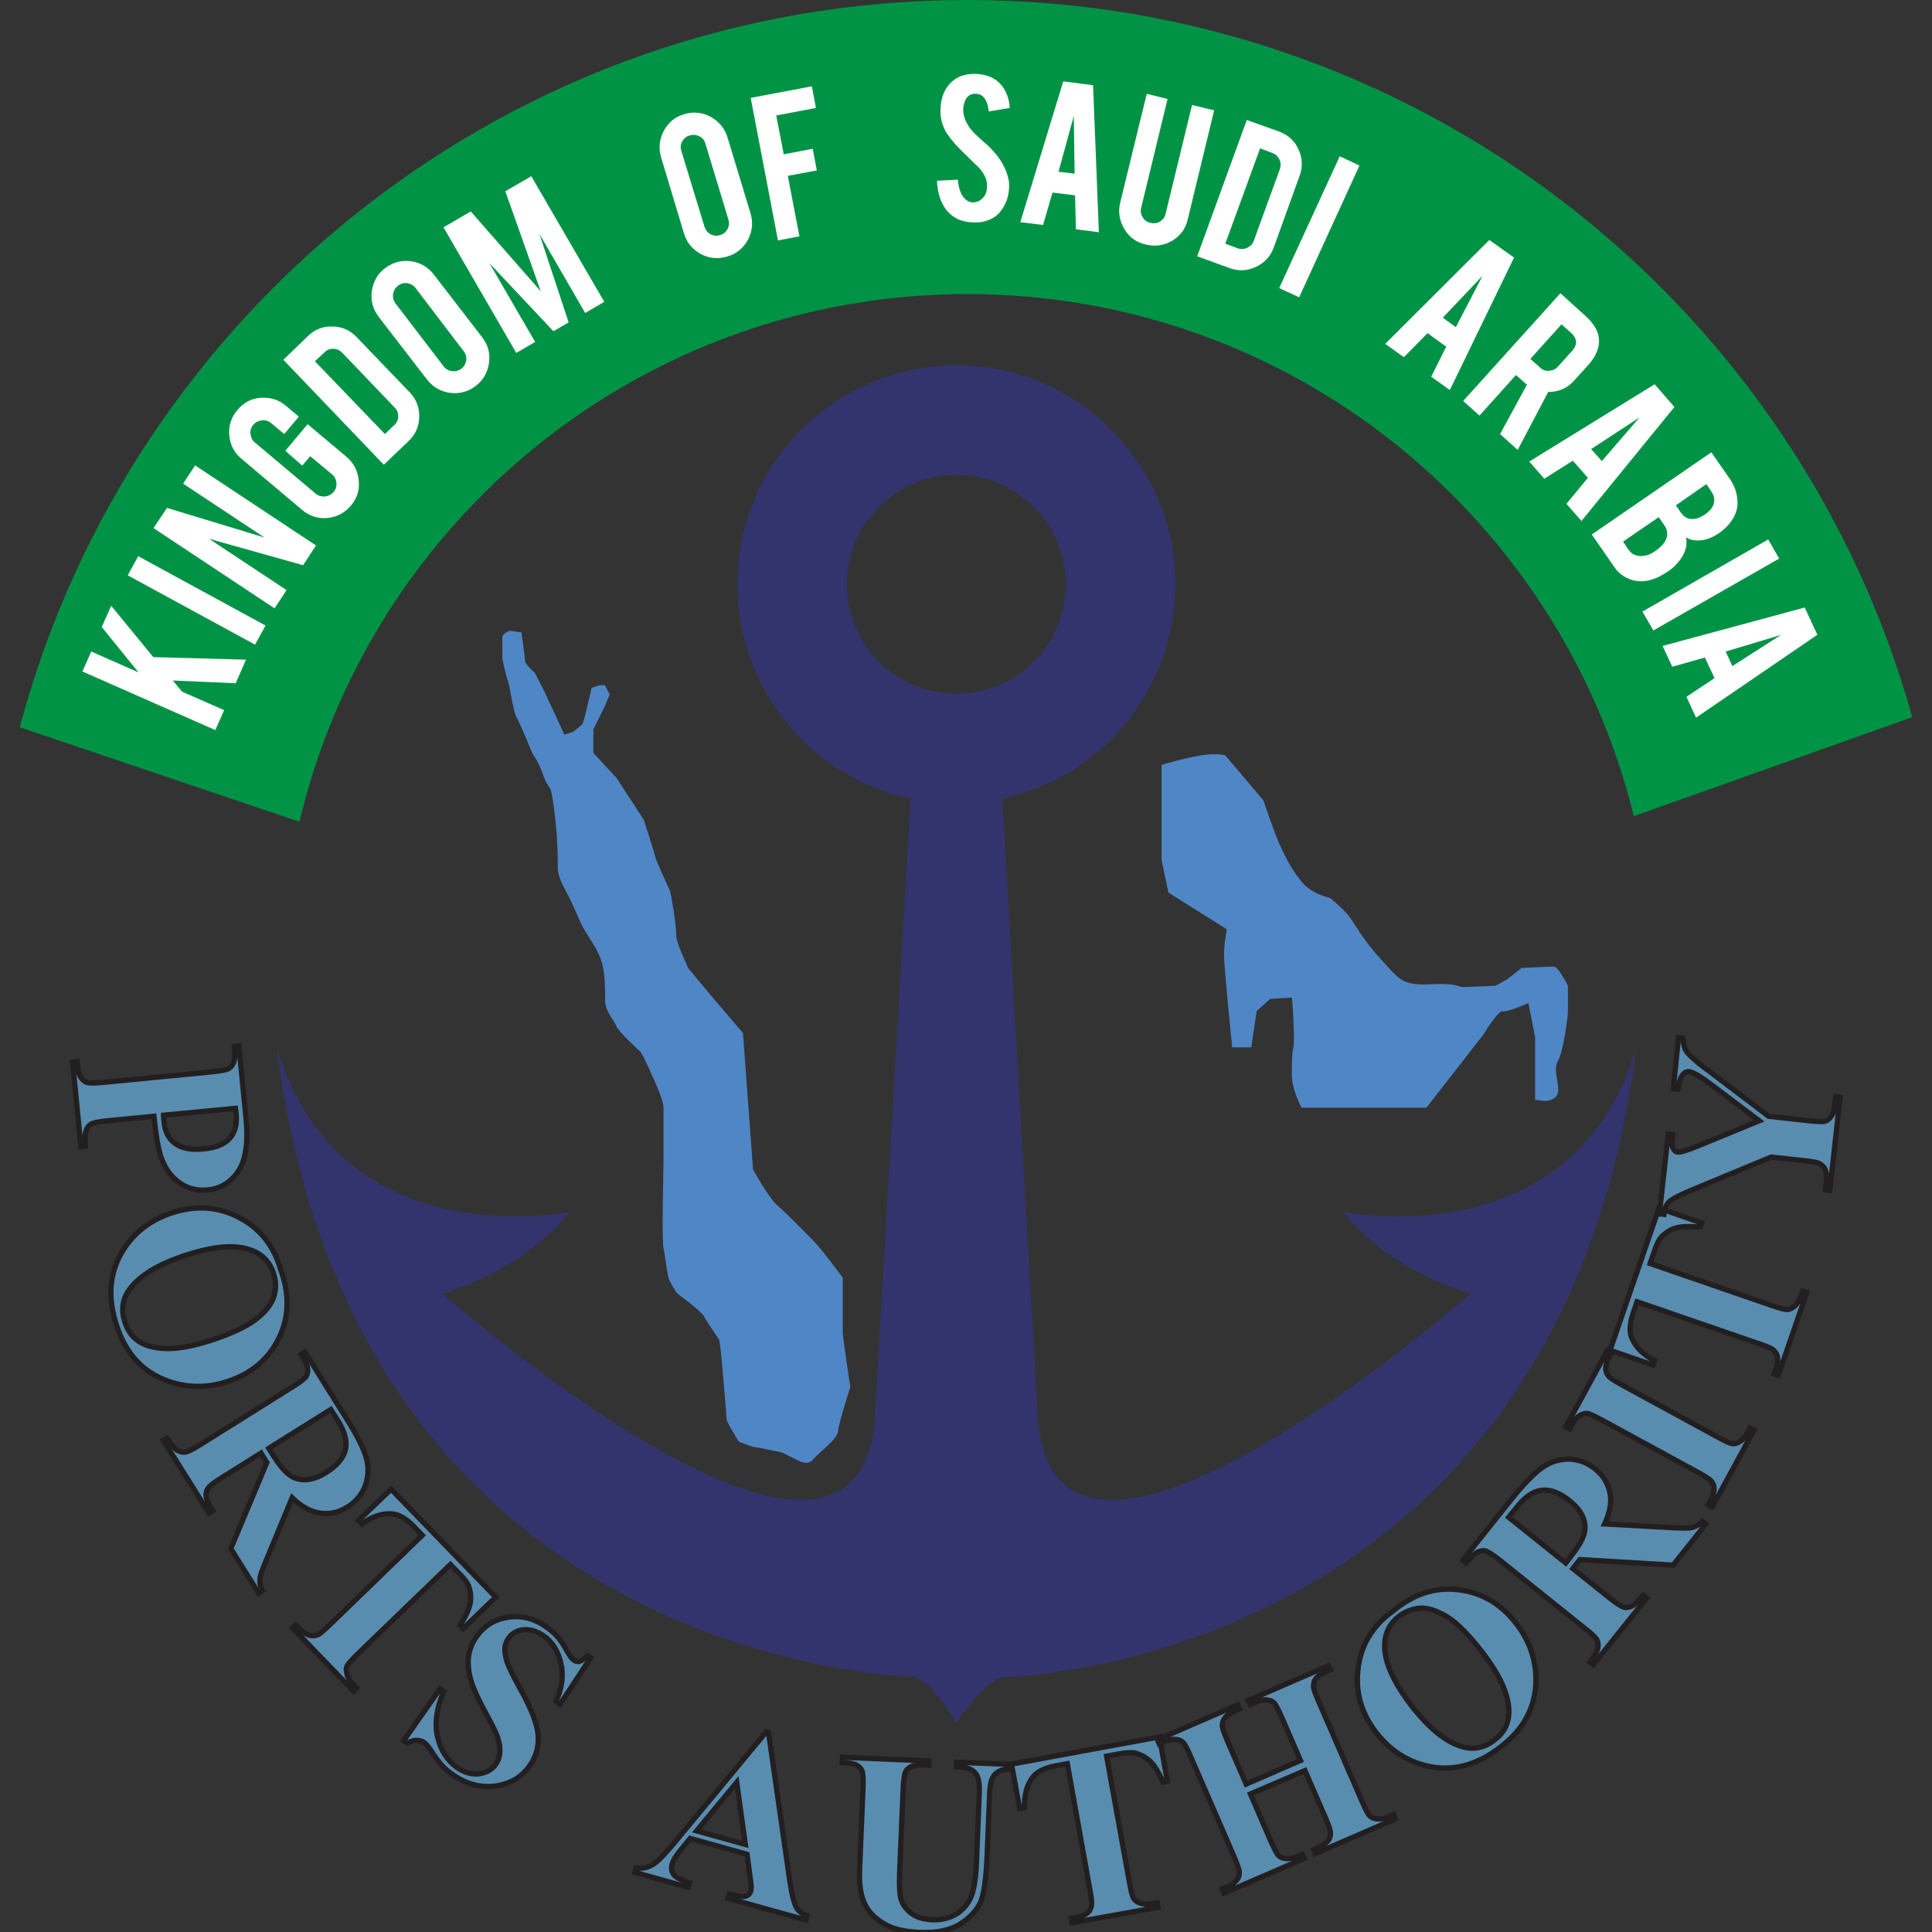 <?xml version="1.0" encoding="utf-8"?>
<!-- Generator: Adobe Illustrator 26.0.0, SVG Export Plug-In . SVG Version: 6.00 Build 0)  -->
<svg version="1.1" id="Layer_1" xmlns="http://www.w3.org/2000/svg" xmlns:xlink="http://www.w3.org/1999/xlink" x="0px" y="0px"
	 viewBox="0 0 90 90" style="enable-background:new 0 0 90 90;" xml:space="preserve">
<rect x="0" y="0" width="90" height="90" fill="#333333" stroke="none"/>
<style type="text/css">
	.st0{fill:#009345;}
	.st1{fill:#33346E;}
	.st2{fill:#4F86C6;}
	.st3{fill:#FFFFFF;}
	.st4{fill:#598DB0;stroke:#231F20;stroke-width:0.246;stroke-miterlimit:10;}
</style>
<g>
	<g>
		<path class="st0" d="M13.95,38.28c3.34-14.09,15.99-24.58,31.11-24.58c15.02,0,27.61,10.35,31.05,24.32l12.97-4.61
			C83.72,14.14,66.04,0,45.06,0C23.91,0,6.12,14.37,0.92,33.88L13.95,38.28z"/>
		<path class="st1" d="M62.58,56.46c2.25,2.85,5.93,3.8,5.93,3.8s-19.46,17.09-20.17,5.7L46.69,37.2c4.61-0.98,8.06-5.08,8.06-9.98
			c0-5.63-4.56-10.2-10.2-10.2c-5.63,0-10.2,4.57-10.2,10.2c0,4.9,3.46,9,8.07,9.98l-1.66,28.76c-0.72,11.39-20.16-5.7-20.16-5.7
			s3.68-0.95,5.93-3.8c0,0-10.79,2.19-13.64-7.71C16.49,77.7,42.53,78.1,42.53,78.1c0.83,0.12,2.02,2.13,2.02,2.13
			s1.34-1.98,2.18-2.1c0,0,25.88-0.44,29.5-29.38C73.38,58.66,62.58,56.46,62.58,56.46z M39.45,27.22c0-2.82,2.28-5.1,5.1-5.1
			c2.82,0,5.1,2.28,5.1,5.1c0,2.82-2.28,5.1-5.1,5.1C41.73,32.32,39.45,30.03,39.45,27.22z"/>
		<path class="st2" d="M28.72,36.24l-1.08-1.17v-1.09l0.54-1.09l0.22-0.54l-0.22-0.43h-0.24l-0.38,0.12l-0.23,0.98
			c0,0-0.15,0.68-0.22,0.74c-0.07,0.05-0.41,0.33-0.41,0.33l-0.41,0.13l-0.92-1.99l-0.46-0.89c0,0-0.45-0.39-0.45-0.55
			c0-0.15-0.17-1.33-0.17-1.33l-0.55-0.08c0,0-0.34,0.14-0.34,0.31c0,0.17,0.01,0.75,0,0.89c-0.02,0.13,0.2,1.01,0.27,1.16
			c0.06,0.16,0.25,1.42,0.37,1.63c0.12,0.2,0.52,1.12,0.67,1.51c0.15,0.4,0.32,0.43,0.6,1.24c0.28,0.8,0.34,0.19,0.51,1.64
			c0.17,1.45,0.12,1.49,0.16,2.07c0.03,0.58-0.12,0.76,0.35,1.62c0.47,0.85,0.63,1.46,0.95,1.96c0.31,0.5,0.66,0.98,0.79,1.55
			c0.12,0.56,0.12,1.1,0.12,1.64c0,0.54,0.44,0.95,0.52,1.2c0.08,0.25,1.1,1.17,1.1,1.17s0.09,0.07,0.34,0.63
			c0.25,0.57,0.76,1.58,0.76,2.02c0,0.45,0,2.09,0,2.41c0,0.31-0.09,3.73,0,4.14c0.1,0.41,0.16,1.26,0.28,1.49
			c0.13,0.22,0.28,0.57,0.48,0.69c0.19,0.13,1.01,0.76,1.11,0.95c0.09,0.19,0.66,1.01,0.72,1.11c0.07,0.09,0.35,3.63,0.35,3.73
			c0,0.1,0.57,1.02,0.57,1.02s0.63,0.25,0.73,0.25c0.1,0,1.27,0.25,1.27,0.25l0.69,0.34c0,0,0.51,0.32,0.76,0
			c0.25-0.32,1.14-0.94,1.17-1.33c0.03-0.38,0.57-2.05,0.57-2.05s-0.35-2.35-0.35-2.51c0-0.16,0-2.59,0-2.59s-0.98-1.33-1.33-1.68
			c-0.35-0.35-1.3-1.33-1.71-1.68c-0.41-0.35-1.14-1.68-1.14-1.68l-0.47-6.36c0,0-2.56-2.97-2.59-3.1
			c-0.03-0.13-0.53-1.08-0.52-1.49c0.01-0.41-0.24-1.95-0.31-2.08c-0.06-0.13-0.63-1.36-0.66-1.52c-0.03-0.16-0.54-1.74-0.54-1.74
			L28.72,36.24z"/>
		<path class="st2" d="M61.96,41.83c0,0-0.89-0.19-1.33-0.76c-0.45-0.57-0.58-0.82-0.89-1.45c-0.32-0.64-0.89-2.34-0.89-2.34
			l-1.77-2.09c0,0-0.38-0.13-1.14,0c-0.76,0.12-1.83,0.44-1.83,0.44v1.9v2.53l0.32,1.52l2.72,1.71c0,0-0.13,0.64-0.13,1.21
			c0,0.57,0.38,4.29,0.38,4.29h0.89l0.25-1.69l0.63-0.57l1.01-0.06c0,0,0.07,0.7,0.07,1.01c0,0.32,0.06,0.98,0,1.32
			c-0.07,0.33-0.07,0.58-0.07,1.28c0,0.69,0.45,1.52,0.45,1.52h1.77h2.09h1.96l2.66-3.42c0,0,0.69-1.14,0.89-1.07
			c0.19,0.06,1.2-0.38,1.2-0.38l0.31,1.58v1.9v1.02l0.45,0.06c0,0,0.63,0,0.63-0.51c0-0.51-0.25-0.95,0-1.39
			c0.25-0.44,0.45-2.08,0.45-2.27c0-0.19,0-1.2,0-1.2s-0.45-0.89-0.64-0.89c-0.19,0-0.19,0-0.19,0l-1.33,0.06l-0.64,0.51l-0.57,0.32
			c0,0-1.27,0.06-1.52,0.06c-0.25,0-0.19-0.19-1.52-0.13c-1.33,0.07-1.46-0.25-2.28-1.14c-0.82-0.88-1.26-1.7-1.46-1.96
			C62.72,42.46,61.96,41.83,61.96,41.83z"/>
		<g>
			<path class="st3" d="M8.48,32.22l1.96,0.86l-0.41,0.93l-6.19-2.73l0.41-0.93l2.2,0.97l-1.71-2.11l0.44-0.99l1.96,2.39l4.32,0.12
				l-0.48,1.1L8.05,31.7L8.48,32.22z"/>
			<path class="st3" d="M12.37,29.14l-0.49,0.89l-5.93-3.23l0.49-0.89L12.37,29.14z"/>
			<path class="st3" d="M7.78,23.66l4.54,1.38l-3.79-2.51l0.56-0.85l5.63,3.73l-0.6,0.92L9.74,25.1l3.61,2.39l-0.56,0.85l-5.64-3.74
				L7.78,23.66z"/>
			<path class="st3" d="M16.35,23.55c-0.29,0.34-0.66,0.54-1.1,0.58c-0.45,0.04-0.83-0.09-1.17-0.37l-2.82-2.38
				c-0.35-0.28-0.54-0.66-0.58-1.1c-0.04-0.45,0.09-0.84,0.38-1.18c0.29-0.35,0.65-0.54,1.09-0.57c0.45-0.03,0.84,0.09,1.18,0.38
				l0.59,0.5l-0.68,0.81l-0.61-0.51c-0.12-0.1-0.27-0.15-0.43-0.13c-0.16,0.02-0.29,0.08-0.4,0.21c-0.11,0.12-0.15,0.27-0.13,0.43
				c0.02,0.16,0.08,0.3,0.21,0.4l2.83,2.38c0.12,0.1,0.27,0.14,0.43,0.13c0.16-0.02,0.29-0.09,0.4-0.21
				c0.1-0.12,0.15-0.26,0.13-0.42c-0.01-0.16-0.08-0.3-0.2-0.4l-1.02-0.85l-0.37,0.44L13.29,21l1.04-1.24l1.81,1.52
				c0.34,0.29,0.53,0.66,0.57,1.1C16.76,22.83,16.63,23.21,16.35,23.55z"/>
			<path class="st3" d="M19.08,18.27c0.31,0.32,0.46,0.7,0.45,1.15c-0.01,0.44-0.17,0.82-0.49,1.12l-1.16,1.11l-4.68-4.89l1.15-1.11
				c0.32-0.31,0.71-0.46,1.15-0.44c0.45,0.01,0.82,0.18,1.12,0.5L19.08,18.27z M17.93,20.22l0.44-0.42
				c0.12-0.11,0.18-0.25,0.18-0.41c0-0.16-0.05-0.3-0.17-0.41l-2.44-2.55c-0.12-0.12-0.25-0.18-0.41-0.18
				c-0.16-0.01-0.3,0.05-0.41,0.16l-0.45,0.42L17.93,20.22z"/>
			<path class="st3" d="M17.94,12.49c0.36-0.27,0.76-0.38,1.2-0.32c0.44,0.06,0.8,0.27,1.07,0.62l2.25,2.92
				c0.28,0.36,0.38,0.76,0.32,1.2c-0.06,0.44-0.27,0.8-0.62,1.07c-0.36,0.27-0.76,0.38-1.2,0.32c-0.44-0.06-0.79-0.27-1.07-0.62
				l-2.25-2.92c-0.27-0.36-0.38-0.76-0.32-1.2C17.39,13.11,17.59,12.75,17.94,12.49z M19.36,13.42c-0.1-0.13-0.23-0.2-0.39-0.23
				c-0.16-0.02-0.3,0.02-0.43,0.12c-0.13,0.1-0.2,0.23-0.23,0.39c-0.02,0.16,0.02,0.31,0.11,0.43l2.25,2.94
				c0.1,0.13,0.23,0.2,0.39,0.22c0.16,0.02,0.3-0.02,0.43-0.11c0.13-0.1,0.2-0.23,0.23-0.39c0.02-0.16-0.02-0.31-0.12-0.43
				L19.36,13.42z"/>
			<path class="st3" d="M24.93,15.93l-0.88,0.51l-3.39-5.85l1.27-0.74l3.26,3.72l-1.65-4.66l1.21-0.7l3.4,5.85l-0.89,0.52
				l-2.13-3.68l1.36,4.12l-0.71,0.41l-2.98-3.17L24.93,15.93z"/>
			<path class="st3" d="M31.87,5.32c0.43-0.13,0.84-0.09,1.23,0.12c0.39,0.22,0.66,0.53,0.79,0.96l1.07,3.53
				c0.13,0.43,0.09,0.84-0.12,1.24c-0.21,0.39-0.53,0.65-0.96,0.78c-0.44,0.13-0.84,0.09-1.24-0.12c-0.39-0.22-0.65-0.53-0.78-0.96
				L30.8,7.34c-0.13-0.43-0.09-0.84,0.12-1.24C31.13,5.71,31.44,5.44,31.87,5.32z M32.86,6.69c-0.04-0.16-0.14-0.27-0.28-0.34
				c-0.14-0.07-0.29-0.09-0.45-0.04c-0.16,0.04-0.27,0.14-0.35,0.28c-0.08,0.14-0.09,0.29-0.04,0.44l1.08,3.54
				c0.05,0.15,0.14,0.27,0.28,0.34c0.15,0.08,0.29,0.09,0.45,0.04c0.16-0.05,0.27-0.14,0.34-0.28c0.08-0.14,0.09-0.29,0.04-0.45
				L32.86,6.69z"/>
			<path class="st3" d="M37.24,11.01l-1,0.19l-1.27-6.64l2.85-0.54l0.19,1.01l-1.85,0.35l0.35,1.81l1.35-0.26l0.19,1.01L36.7,8.19
				L37.24,11.01z"/>
			<path class="st3" d="M47.01,8.63c0,0.47-0.13,0.87-0.39,1.2c-0.17,0.23-0.41,0.38-0.71,0.47c-0.16,0.05-0.36,0.07-0.57,0.06
				c-0.4-0.01-0.72-0.11-0.98-0.31c-0.22-0.17-0.39-0.39-0.51-0.67s-0.19-0.6-0.2-0.96l0.97-0.05c0.04,0.39,0.13,0.68,0.3,0.86
				c0.12,0.13,0.26,0.2,0.41,0.2c0.23-0.01,0.4-0.11,0.54-0.32c0.07-0.1,0.11-0.25,0.11-0.45c0.01-0.28-0.12-0.56-0.37-0.84
				c-0.2-0.19-0.49-0.48-0.89-0.87c-0.33-0.34-0.56-0.63-0.7-0.89c-0.15-0.3-0.22-0.61-0.21-0.96c0.02-0.61,0.23-1.08,0.65-1.39
				c0.26-0.19,0.58-0.27,0.96-0.27c0.36,0.01,0.67,0.09,0.93,0.26c0.2,0.13,0.36,0.31,0.48,0.54c0.12,0.23,0.19,0.49,0.21,0.79
				l-0.98,0.16c-0.03-0.28-0.1-0.5-0.23-0.65c-0.09-0.11-0.23-0.17-0.4-0.17c-0.19-0.01-0.33,0.08-0.43,0.24
				c-0.08,0.13-0.12,0.3-0.13,0.49c0,0.31,0.12,0.63,0.38,0.95c0.1,0.12,0.25,0.27,0.44,0.44c0.24,0.2,0.39,0.34,0.46,0.42
				c0.25,0.25,0.44,0.51,0.57,0.75c0.06,0.12,0.11,0.22,0.15,0.32C46.96,8.22,47.01,8.44,47.01,8.63z"/>
			<path class="st3" d="M49.03,8.97l-0.44,1.51l-1.06-0.13l2-6.56l1.39,0.18l0.27,6.85l-1.07-0.14L50.08,9.1L49.03,8.97z
				 M50.02,5.41L49.31,8l0.75,0.09L50.02,5.41z"/>
			<path class="st3" d="M53.37,11.39c-0.44-0.1-0.77-0.34-1-0.73c-0.22-0.38-0.29-0.78-0.19-1.21l1.24-5.08l0.97,0.24l-1.23,5.07
				c-0.04,0.16-0.02,0.3,0.07,0.44c0.08,0.14,0.21,0.23,0.37,0.26c0.16,0.04,0.31,0.02,0.44-0.06c0.13-0.09,0.23-0.2,0.26-0.37
				l1.23-5.06l1.03,0.25l-1.23,5.08c-0.1,0.44-0.35,0.77-0.73,1C54.21,11.44,53.8,11.5,53.37,11.39z"/>
			<path class="st3" d="M59.34,11.52c-0.15,0.42-0.43,0.72-0.83,0.91c-0.4,0.19-0.81,0.21-1.23,0.06l-1.51-0.55l2.31-6.35l1.51,0.54
				c0.42,0.16,0.72,0.43,0.9,0.83c0.19,0.41,0.2,0.82,0.05,1.23L59.34,11.52z M57.08,11.35l0.58,0.22c0.15,0.05,0.3,0.04,0.45-0.03
				c0.15-0.07,0.24-0.18,0.3-0.33l1.21-3.33c0.05-0.15,0.05-0.3-0.02-0.45c-0.07-0.15-0.18-0.25-0.32-0.3l-0.58-0.22L57.08,11.35z"
				/>
			<path class="st3" d="M60.52,13.85l-0.93-0.43l2.82-6.14l0.92,0.43L60.52,13.85z"/>
			<path class="st3" d="M66.5,15.52l-1.1,1.12l-0.87-0.62l4.85-4.84L70.53,12l-2.99,6.17l-0.87-0.62l0.7-1.4L66.5,15.52z
				 M69.06,12.85l-1.85,1.95l0.61,0.44L69.06,12.85z"/>
			<path class="st3" d="M73.87,14.73c0.42,0.38,0.63,0.77,0.62,1.19c-0.01,0.35-0.18,0.72-0.5,1.08l-0.66,0.73
				c-0.32,0.36-0.73,0.53-1.21,0.53l-1.42,2.7l-0.82-0.74l1.25-2.3c-0.02-0.02-0.04-0.04-0.07-0.06l-0.44-0.39l-1.7,1.89l-0.76-0.68
				l4.53-5.02L73.87,14.73z M73.23,16.35c0.26-0.29,0.25-0.57-0.03-0.83l-0.46-0.41l-1.45,1.61l0.46,0.41
				c0.12,0.11,0.26,0.16,0.42,0.14c0.16-0.01,0.29-0.07,0.4-0.19L73.23,16.35z"/>
			<path class="st3" d="M73.27,21.46l-1.33,0.84l-0.7-0.8l5.84-3.6L78,18.96l-4.33,5.31l-0.7-0.8l1-1.21L73.27,21.46z M76.37,19.45
				l-2.25,1.47l0.5,0.56L76.37,19.45z"/>
			<path class="st3" d="M74.15,24.9l5.57-3.83l0.87,1.25c0.23,0.33,0.34,0.69,0.35,1.08c0.01,0.33-0.11,0.65-0.35,0.96
				c-0.13,0.17-0.31,0.33-0.53,0.49c-0.38,0.25-0.74,0.36-1.1,0.32c-0.16-0.01-0.3-0.06-0.42-0.14c0.05,0.23,0.03,0.49-0.1,0.76
				c-0.08,0.18-0.22,0.37-0.42,0.57c-0.1,0.1-0.22,0.2-0.37,0.29c-0.35,0.24-0.7,0.38-1.03,0.42c-0.26,0.03-0.52-0.01-0.77-0.12
				c-0.28-0.12-0.48-0.29-0.63-0.51L74.15,24.9z M75.61,25.23l0.24,0.36c0.19,0.28,0.48,0.37,0.84,0.28
				c0.13-0.03,0.26-0.09,0.39-0.18c0.31-0.21,0.5-0.43,0.56-0.65c0.06-0.19,0.02-0.4-0.13-0.6l-0.24-0.35L75.61,25.23z M78.07,23.54
				l0.24,0.35c0.18,0.26,0.43,0.34,0.74,0.26c0.12-0.03,0.24-0.1,0.38-0.19c0.23-0.16,0.37-0.33,0.41-0.53
				c0.04-0.18,0-0.36-0.11-0.52l-0.24-0.36L78.07,23.54z"/>
			<path class="st3" d="M77.02,29.37l-0.51-0.88l5.86-3.36l0.51,0.89L77.02,29.37z"/>
			<path class="st3" d="M79.42,30.63l-1.52,0.43l-0.45-0.97l6.62-1.79l0.59,1.27l-5.65,3.86l-0.45-0.97l1.31-0.87L79.42,30.63z
				 M82.96,29.58l-2.57,0.77l0.31,0.68L82.96,29.58z"/>
		</g>
		<g>
			<path class="st4" d="M7.17,52l-2.15,0.21c-0.42,0.04-0.68,0.09-0.78,0.16c-0.1,0.06-0.18,0.16-0.23,0.3
				c-0.05,0.14-0.06,0.38-0.03,0.73l-0.21,0.02l-0.39-3.94l0.21-0.02c0.03,0.36,0.09,0.6,0.17,0.72c0.08,0.12,0.17,0.2,0.28,0.24
				c0.11,0.04,0.38,0.04,0.79,0l5.04-0.49c0.41-0.04,0.68-0.09,0.78-0.15c0.11-0.06,0.18-0.16,0.24-0.3
				c0.05-0.13,0.06-0.38,0.03-0.74l0.21-0.02l0.33,3.38c0.11,1.11-0.01,1.94-0.36,2.46c-0.35,0.52-0.82,0.81-1.41,0.87
				c-0.51,0.05-0.95-0.06-1.34-0.34c-0.39-0.28-0.68-0.68-0.86-1.22C7.37,53.5,7.26,52.88,7.17,52z M10.97,51.63l-3.35,0.32
				c0,0.13,0.01,0.23,0.02,0.29c0.04,0.46,0.21,0.81,0.52,1.03c0.3,0.22,0.74,0.31,1.32,0.25c0.58-0.05,0.98-0.22,1.23-0.5
				c0.24-0.27,0.34-0.67,0.29-1.17L10.97,51.63z"/>
			<path class="st4" d="M13.07,59.13c0.43,1.16,0.4,2.23-0.08,3.21c-0.48,0.98-1.28,1.65-2.38,2.01c-0.94,0.31-1.86,0.31-2.75,0
				c-1.19-0.41-2-1.28-2.43-2.61c-0.44-1.33-0.33-2.51,0.33-3.54c0.52-0.81,1.27-1.38,2.25-1.7c1.09-0.36,2.14-0.3,3.12,0.21
				C12.1,57.21,12.75,58.02,13.07,59.13z M12.74,59.31c-0.23-0.68-0.74-1.08-1.55-1.2c-0.66-0.1-1.53,0.03-2.59,0.38
				c-1.26,0.42-2.12,0.95-2.58,1.59c-0.32,0.45-0.39,0.95-0.2,1.51c0.12,0.38,0.32,0.66,0.58,0.85c0.34,0.25,0.8,0.37,1.37,0.38
				c0.57,0.01,1.26-0.12,2.08-0.39c0.98-0.32,1.68-0.66,2.11-1c0.43-0.34,0.69-0.69,0.8-1.04C12.87,60.03,12.86,59.68,12.74,59.31z"
				/>
			<path class="st4" d="M12.16,67.69l-1.85,1.16c-0.36,0.22-0.57,0.39-0.63,0.49c-0.06,0.1-0.09,0.22-0.08,0.36
				c0.02,0.15,0.11,0.37,0.31,0.67l-0.18,0.11l-2.12-3.38L7.79,67c0.19,0.3,0.35,0.49,0.47,0.56c0.12,0.07,0.25,0.1,0.36,0.09
				c0.12-0.02,0.36-0.13,0.72-0.36l4.28-2.68c0.36-0.22,0.57-0.39,0.64-0.49c0.06-0.1,0.09-0.23,0.07-0.36
				c-0.01-0.15-0.11-0.37-0.31-0.67l0.18-0.11l1.92,3.07c0.51,0.8,0.81,1.41,0.94,1.85c0.12,0.44,0.11,0.87-0.04,1.29
				c-0.15,0.42-0.42,0.75-0.83,1.01c-0.48,0.31-1,0.38-1.54,0.23c-0.34-0.1-0.69-0.32-1.04-0.66l-1.24,2.99
				c-0.16,0.39-0.25,0.64-0.26,0.78c-0.02,0.19,0.02,0.39,0.12,0.56l-0.18,0.12l-1.3-2.08l1.68-4.01L12.16,67.69z M15.41,65.66
				l-2.89,1.81l0.17,0.27c0.28,0.45,0.54,0.77,0.76,0.94c0.22,0.18,0.48,0.26,0.78,0.25c0.3-0.01,0.62-0.12,0.97-0.34
				c0.5-0.32,0.8-0.67,0.89-1.05c0.09-0.39-0.02-0.84-0.35-1.36L15.41,65.66z"/>
			<path class="st4" d="M23.09,74.4l-1.52,1.47l-0.14-0.15c0.26-0.42,0.42-0.76,0.47-1.02c0.05-0.26,0.03-0.52-0.06-0.79
				c-0.05-0.16-0.2-0.36-0.46-0.62l-0.4-0.41l-4.33,4.18c-0.28,0.27-0.44,0.46-0.49,0.56c-0.04,0.1-0.04,0.22,0,0.36
				c0.03,0.15,0.13,0.3,0.28,0.46l0.18,0.19l-0.15,0.15l-2.84-2.94l0.15-0.15l0.18,0.18c0.16,0.17,0.31,0.27,0.47,0.31
				c0.11,0.03,0.23,0.03,0.36-0.02c0.1-0.03,0.28-0.19,0.56-0.46l4.32-4.18l-0.39-0.41c-0.36-0.37-0.71-0.57-1.04-0.59
				c-0.45-0.03-0.92,0.13-1.39,0.47l-0.15-0.16l1.52-1.46L23.09,74.4z"/>
			<path class="st4" d="M27.52,77.22l-1.43,2.17l-0.19-0.14c0.28-0.6,0.36-1.18,0.23-1.76c-0.13-0.57-0.4-1.01-0.81-1.29
				c-0.32-0.22-0.63-0.31-0.94-0.28c-0.31,0.04-0.54,0.17-0.69,0.4c-0.1,0.14-0.16,0.29-0.17,0.44c-0.01,0.21,0.03,0.46,0.13,0.74
				c0.08,0.2,0.28,0.63,0.64,1.27c0.49,0.89,0.75,1.59,0.78,2.1c0.03,0.51-0.1,0.97-0.4,1.39c-0.37,0.53-0.9,0.84-1.59,0.94
				c-0.68,0.09-1.35-0.08-1.99-0.53c-0.2-0.14-0.38-0.29-0.53-0.46c-0.15-0.17-0.32-0.4-0.51-0.7c-0.11-0.17-0.21-0.28-0.31-0.35
				c-0.08-0.05-0.19-0.09-0.33-0.09c-0.13,0-0.27,0.04-0.42,0.13l-0.18-0.12l1.69-2.41l0.17,0.12c-0.33,0.77-0.43,1.48-0.29,2.11
				c0.15,0.63,0.45,1.11,0.9,1.43c0.35,0.25,0.7,0.34,1.04,0.3c0.34-0.05,0.61-0.2,0.78-0.45c0.1-0.15,0.17-0.33,0.18-0.52
				c0.02-0.2-0.01-0.42-0.08-0.66c-0.07-0.24-0.25-0.61-0.52-1.1c-0.38-0.69-0.63-1.23-0.74-1.61c-0.11-0.38-0.15-0.74-0.12-1.08
				c0.04-0.34,0.16-0.66,0.37-0.96c0.36-0.51,0.84-0.81,1.47-0.91c0.62-0.1,1.22,0.05,1.79,0.45c0.2,0.14,0.39,0.31,0.55,0.49
				c0.12,0.14,0.25,0.34,0.39,0.59c0.14,0.25,0.25,0.41,0.34,0.46c0.08,0.06,0.17,0.08,0.25,0.07c0.08-0.02,0.21-0.11,0.39-0.28
				L27.52,77.22z"/>
			<path class="st4" d="M34.8,86.38l-2.65-0.74l-0.52,0.64c-0.17,0.22-0.28,0.4-0.32,0.56c-0.06,0.21-0.02,0.39,0.12,0.54
				c0.09,0.09,0.32,0.2,0.7,0.34l-0.06,0.2l-2.5-0.7l0.06-0.2c0.28,0.04,0.53-0.02,0.76-0.15c0.23-0.13,0.54-0.45,0.96-0.95
				l4.35-5.25l0.1,0.03l0.99,6.91c0.1,0.66,0.21,1.09,0.33,1.28c0.09,0.15,0.25,0.27,0.47,0.35l-0.05,0.2l-3.63-1.01l0.06-0.2
				l0.15,0.04c0.29,0.08,0.51,0.1,0.65,0.05c0.1-0.04,0.16-0.11,0.2-0.22c0.01-0.07,0.03-0.14,0.02-0.21
				c0.01-0.03-0.01-0.19-0.05-0.46L34.8,86.38z M34.72,85.92l-0.4-2.89l-1.87,2.26L34.72,85.92z"/>
			<path class="st4" d="M39.25,81.86l4.02,0.17l-0.01,0.21l-0.2-0.01c-0.31-0.01-0.52,0.01-0.63,0.07c-0.11,0.06-0.2,0.14-0.25,0.25
				c-0.05,0.11-0.09,0.38-0.11,0.83l-0.16,3.81c-0.03,0.7,0,1.16,0.1,1.39c0.1,0.23,0.27,0.43,0.5,0.59
				c0.24,0.16,0.54,0.24,0.91,0.26c0.42,0.02,0.78-0.07,1.08-0.24c0.3-0.17,0.54-0.43,0.7-0.75c0.16-0.33,0.26-0.9,0.29-1.73
				l0.13-3.18c0.01-0.35-0.02-0.6-0.08-0.75c-0.06-0.15-0.16-0.26-0.26-0.32c-0.17-0.1-0.41-0.15-0.73-0.16l0.01-0.21l2.69,0.11
				l-0.01,0.21l-0.16,0c-0.22-0.01-0.4,0.03-0.55,0.11c-0.15,0.08-0.26,0.21-0.33,0.39c-0.05,0.12-0.09,0.34-0.1,0.66l-0.12,2.96
				c-0.04,0.91-0.13,1.58-0.26,1.97c-0.14,0.4-0.45,0.76-0.93,1.09c-0.48,0.32-1.12,0.46-1.93,0.43c-0.68-0.03-1.19-0.14-1.55-0.33
				c-0.49-0.26-0.83-0.59-1.02-0.98c-0.19-0.39-0.27-0.91-0.25-1.56l0.16-3.81c0.02-0.45,0-0.73-0.04-0.84
				c-0.05-0.11-0.13-0.2-0.25-0.27c-0.12-0.07-0.34-0.11-0.68-0.12L39.25,81.86z"/>
			<path class="st4" d="M54.01,80.91l0.37,2.07l-0.2,0.04c-0.21-0.46-0.4-0.78-0.59-0.96c-0.18-0.18-0.42-0.31-0.69-0.39
				c-0.16-0.04-0.41-0.03-0.77,0.03l-0.58,0.11l1.07,5.91c0.07,0.39,0.13,0.64,0.2,0.73c0.06,0.09,0.16,0.16,0.3,0.21
				c0.14,0.05,0.32,0.06,0.54,0.02l0.25-0.04l0.04,0.21l-4.01,0.72l-0.04-0.21l0.25-0.04c0.23-0.04,0.4-0.11,0.51-0.21
				c0.09-0.07,0.15-0.18,0.18-0.31c0.03-0.1,0.01-0.34-0.06-0.72l-1.06-5.92l-0.55,0.1c-0.52,0.1-0.87,0.28-1.06,0.53
				c-0.28,0.36-0.4,0.84-0.39,1.42l-0.22,0.04l-0.38-2.07L54.01,80.91z"/>
			<path class="st4" d="M58.25,83.57l0.96,2.22c0.16,0.36,0.28,0.59,0.36,0.66c0.08,0.07,0.19,0.12,0.34,0.13
				c0.15,0.02,0.32-0.02,0.52-0.1l0.24-0.1l0.09,0.19l-3.74,1.62l-0.08-0.2l0.24-0.1c0.21-0.08,0.36-0.2,0.45-0.33
				c0.07-0.09,0.11-0.2,0.1-0.35c0-0.1-0.08-0.33-0.23-0.69l-2.04-4.7c-0.16-0.37-0.27-0.59-0.36-0.66
				c-0.08-0.08-0.19-0.12-0.34-0.13c-0.15-0.02-0.32,0.02-0.52,0.1L54,81.23l-0.08-0.19l3.73-1.62l0.09,0.19l-0.24,0.1
				c-0.21,0.09-0.36,0.2-0.45,0.33c-0.07,0.09-0.11,0.21-0.11,0.35c0,0.1,0.08,0.33,0.23,0.69l0.88,2.03l2.53-1.1l-0.88-2.03
				c-0.16-0.36-0.28-0.59-0.36-0.66c-0.08-0.08-0.19-0.12-0.34-0.13c-0.15-0.02-0.32,0.02-0.53,0.11l-0.23,0.1l-0.08-0.19l3.73-1.62
				l0.09,0.19l-0.24,0.1c-0.21,0.09-0.36,0.2-0.45,0.33c-0.07,0.09-0.1,0.2-0.1,0.34c-0.01,0.1,0.07,0.33,0.23,0.69l2.04,4.7
				c0.16,0.37,0.28,0.59,0.36,0.66c0.08,0.08,0.19,0.12,0.34,0.13c0.15,0.02,0.32-0.02,0.52-0.1l0.24-0.1l0.08,0.2l-3.73,1.62
				l-0.08-0.19l0.23-0.1c0.21-0.09,0.36-0.2,0.46-0.33c0.07-0.09,0.1-0.2,0.1-0.35c0-0.1-0.07-0.33-0.23-0.69l-0.96-2.21
				L58.25,83.57z"/>
			<path class="st4" d="M64.89,75.05c0.96-0.8,1.97-1.13,3.06-0.99c1.09,0.13,1.98,0.66,2.69,1.58c0.6,0.78,0.9,1.64,0.91,2.59
				c0,1.26-0.55,2.32-1.66,3.16c-1.11,0.86-2.26,1.15-3.44,0.87c-0.94-0.23-1.72-0.74-2.35-1.56c-0.7-0.91-0.98-1.92-0.83-3.01
				C63.41,76.6,63.96,75.71,64.89,75.05z M65.17,75.29c-0.56,0.44-0.77,1.06-0.62,1.86c0.13,0.66,0.53,1.43,1.21,2.32
				c0.82,1.05,1.6,1.68,2.36,1.9c0.53,0.15,1.03,0.05,1.49-0.31c0.32-0.24,0.52-0.51,0.61-0.83c0.12-0.4,0.09-0.87-0.1-1.41
				c-0.18-0.54-0.53-1.15-1.06-1.84c-0.63-0.82-1.18-1.37-1.64-1.66c-0.47-0.28-0.88-0.42-1.25-0.41
				C65.82,74.94,65.48,75.06,65.17,75.29z"/>
			<path class="st4" d="M73.27,73.07l1.7,1.36c0.33,0.26,0.56,0.41,0.67,0.44c0.12,0.03,0.24,0.01,0.37-0.05
				c0.13-0.06,0.31-0.23,0.53-0.51l0.17,0.13l-2.49,3.11l-0.16-0.13c0.22-0.28,0.35-0.49,0.37-0.64c0.03-0.14,0.02-0.26-0.03-0.37
				c-0.05-0.11-0.24-0.3-0.57-0.55l-3.95-3.17c-0.33-0.26-0.56-0.4-0.67-0.44c-0.11-0.03-0.24-0.01-0.37,0.05
				c-0.13,0.06-0.31,0.23-0.53,0.51l-0.17-0.13l2.26-2.83c0.59-0.73,1.07-1.23,1.45-1.49c0.37-0.26,0.79-0.39,1.23-0.39
				c0.44,0.01,0.85,0.16,1.22,0.45c0.45,0.36,0.69,0.82,0.73,1.37c0.02,0.36-0.08,0.76-0.28,1.2l3.23,0.18
				c0.42,0.02,0.7,0.02,0.83-0.01c0.19-0.05,0.36-0.14,0.5-0.3l0.16,0.13l-1.53,1.92l-4.34-0.26L73.27,73.07z M70.28,70.68
				l2.66,2.13l0.2-0.26c0.33-0.41,0.54-0.76,0.63-1.02c0.09-0.27,0.09-0.54-0.02-0.82c-0.1-0.28-0.32-0.54-0.63-0.8
				c-0.47-0.37-0.89-0.53-1.29-0.49c-0.39,0.04-0.79,0.3-1.17,0.79L70.28,70.68z"/>
			<path class="st4" d="M81.52,66.52l0.19,0.1l-1.95,3.58l-0.19-0.1l0.12-0.23c0.11-0.19,0.16-0.38,0.16-0.53
				c0-0.12-0.04-0.23-0.13-0.34c-0.06-0.08-0.27-0.22-0.6-0.4l-4.5-2.45c-0.35-0.19-0.58-0.29-0.68-0.31
				c-0.11-0.01-0.22,0.03-0.35,0.1c-0.12,0.08-0.24,0.21-0.34,0.4l-0.12,0.23l-0.19-0.1l1.95-3.58l0.19,0.1l-0.12,0.23
				c-0.11,0.2-0.16,0.38-0.16,0.54c0,0.11,0.04,0.22,0.13,0.34c0.06,0.08,0.26,0.21,0.6,0.4l4.5,2.45c0.35,0.19,0.58,0.3,0.68,0.3
				c0.11,0.01,0.23-0.02,0.35-0.1c0.13-0.08,0.24-0.21,0.35-0.4L81.52,66.52z"/>
			<path class="st4" d="M77.28,56.28l1.99,0.69l-0.07,0.19c-0.5-0.04-0.87-0.03-1.12,0.04c-0.25,0.07-0.48,0.21-0.68,0.42
				c-0.11,0.11-0.23,0.34-0.34,0.69l-0.19,0.55l5.68,1.96c0.38,0.13,0.62,0.19,0.73,0.18c0.11-0.01,0.21-0.06,0.33-0.16
				c0.11-0.1,0.2-0.25,0.28-0.46l0.08-0.24l0.2,0.07l-1.33,3.86l-0.2-0.07l0.09-0.24c0.08-0.22,0.09-0.4,0.07-0.55
				c-0.02-0.11-0.08-0.22-0.19-0.32c-0.07-0.07-0.29-0.17-0.66-0.29l-5.69-1.96l-0.18,0.53c-0.17,0.5-0.19,0.9-0.05,1.19
				c0.18,0.41,0.53,0.76,1.05,1.03L77,63.59L75,62.9L77.28,56.28z"/>
			<path class="st4" d="M78.19,48.33l0.21,0.03c0.01,0.26,0.06,0.46,0.16,0.61c0.14,0.21,0.54,0.56,1.21,1.04L82.39,52l1.88,0.21
				c0.4,0.04,0.65,0.05,0.75,0.02c0.1-0.03,0.19-0.1,0.28-0.22c0.09-0.12,0.14-0.28,0.16-0.48l0.05-0.44l0.21,0.02l-0.48,4.35
				l-0.21-0.03l0.05-0.4c0.02-0.23,0.01-0.41-0.06-0.55c-0.04-0.11-0.13-0.19-0.25-0.27c-0.08-0.05-0.32-0.1-0.71-0.14l-1.55-0.17
				l-3.52,1.46c-0.69,0.28-1.11,0.5-1.24,0.63c-0.13,0.13-0.22,0.33-0.24,0.58l-0.21-0.02l0.41-3.71l0.21,0.02l-0.02,0.17
				c-0.03,0.23-0.01,0.39,0.05,0.48c0.05,0.1,0.12,0.15,0.19,0.16c0.14,0.02,0.5-0.1,1.09-0.34l2.72-1.12l-2.19-1.65
				c-0.53-0.41-0.89-0.62-1.08-0.64c-0.1-0.01-0.19,0.03-0.27,0.12c-0.11,0.12-0.19,0.36-0.25,0.7l-0.21-0.02L78.19,48.33z"/>
		</g>
	</g>
</g>
</svg>

